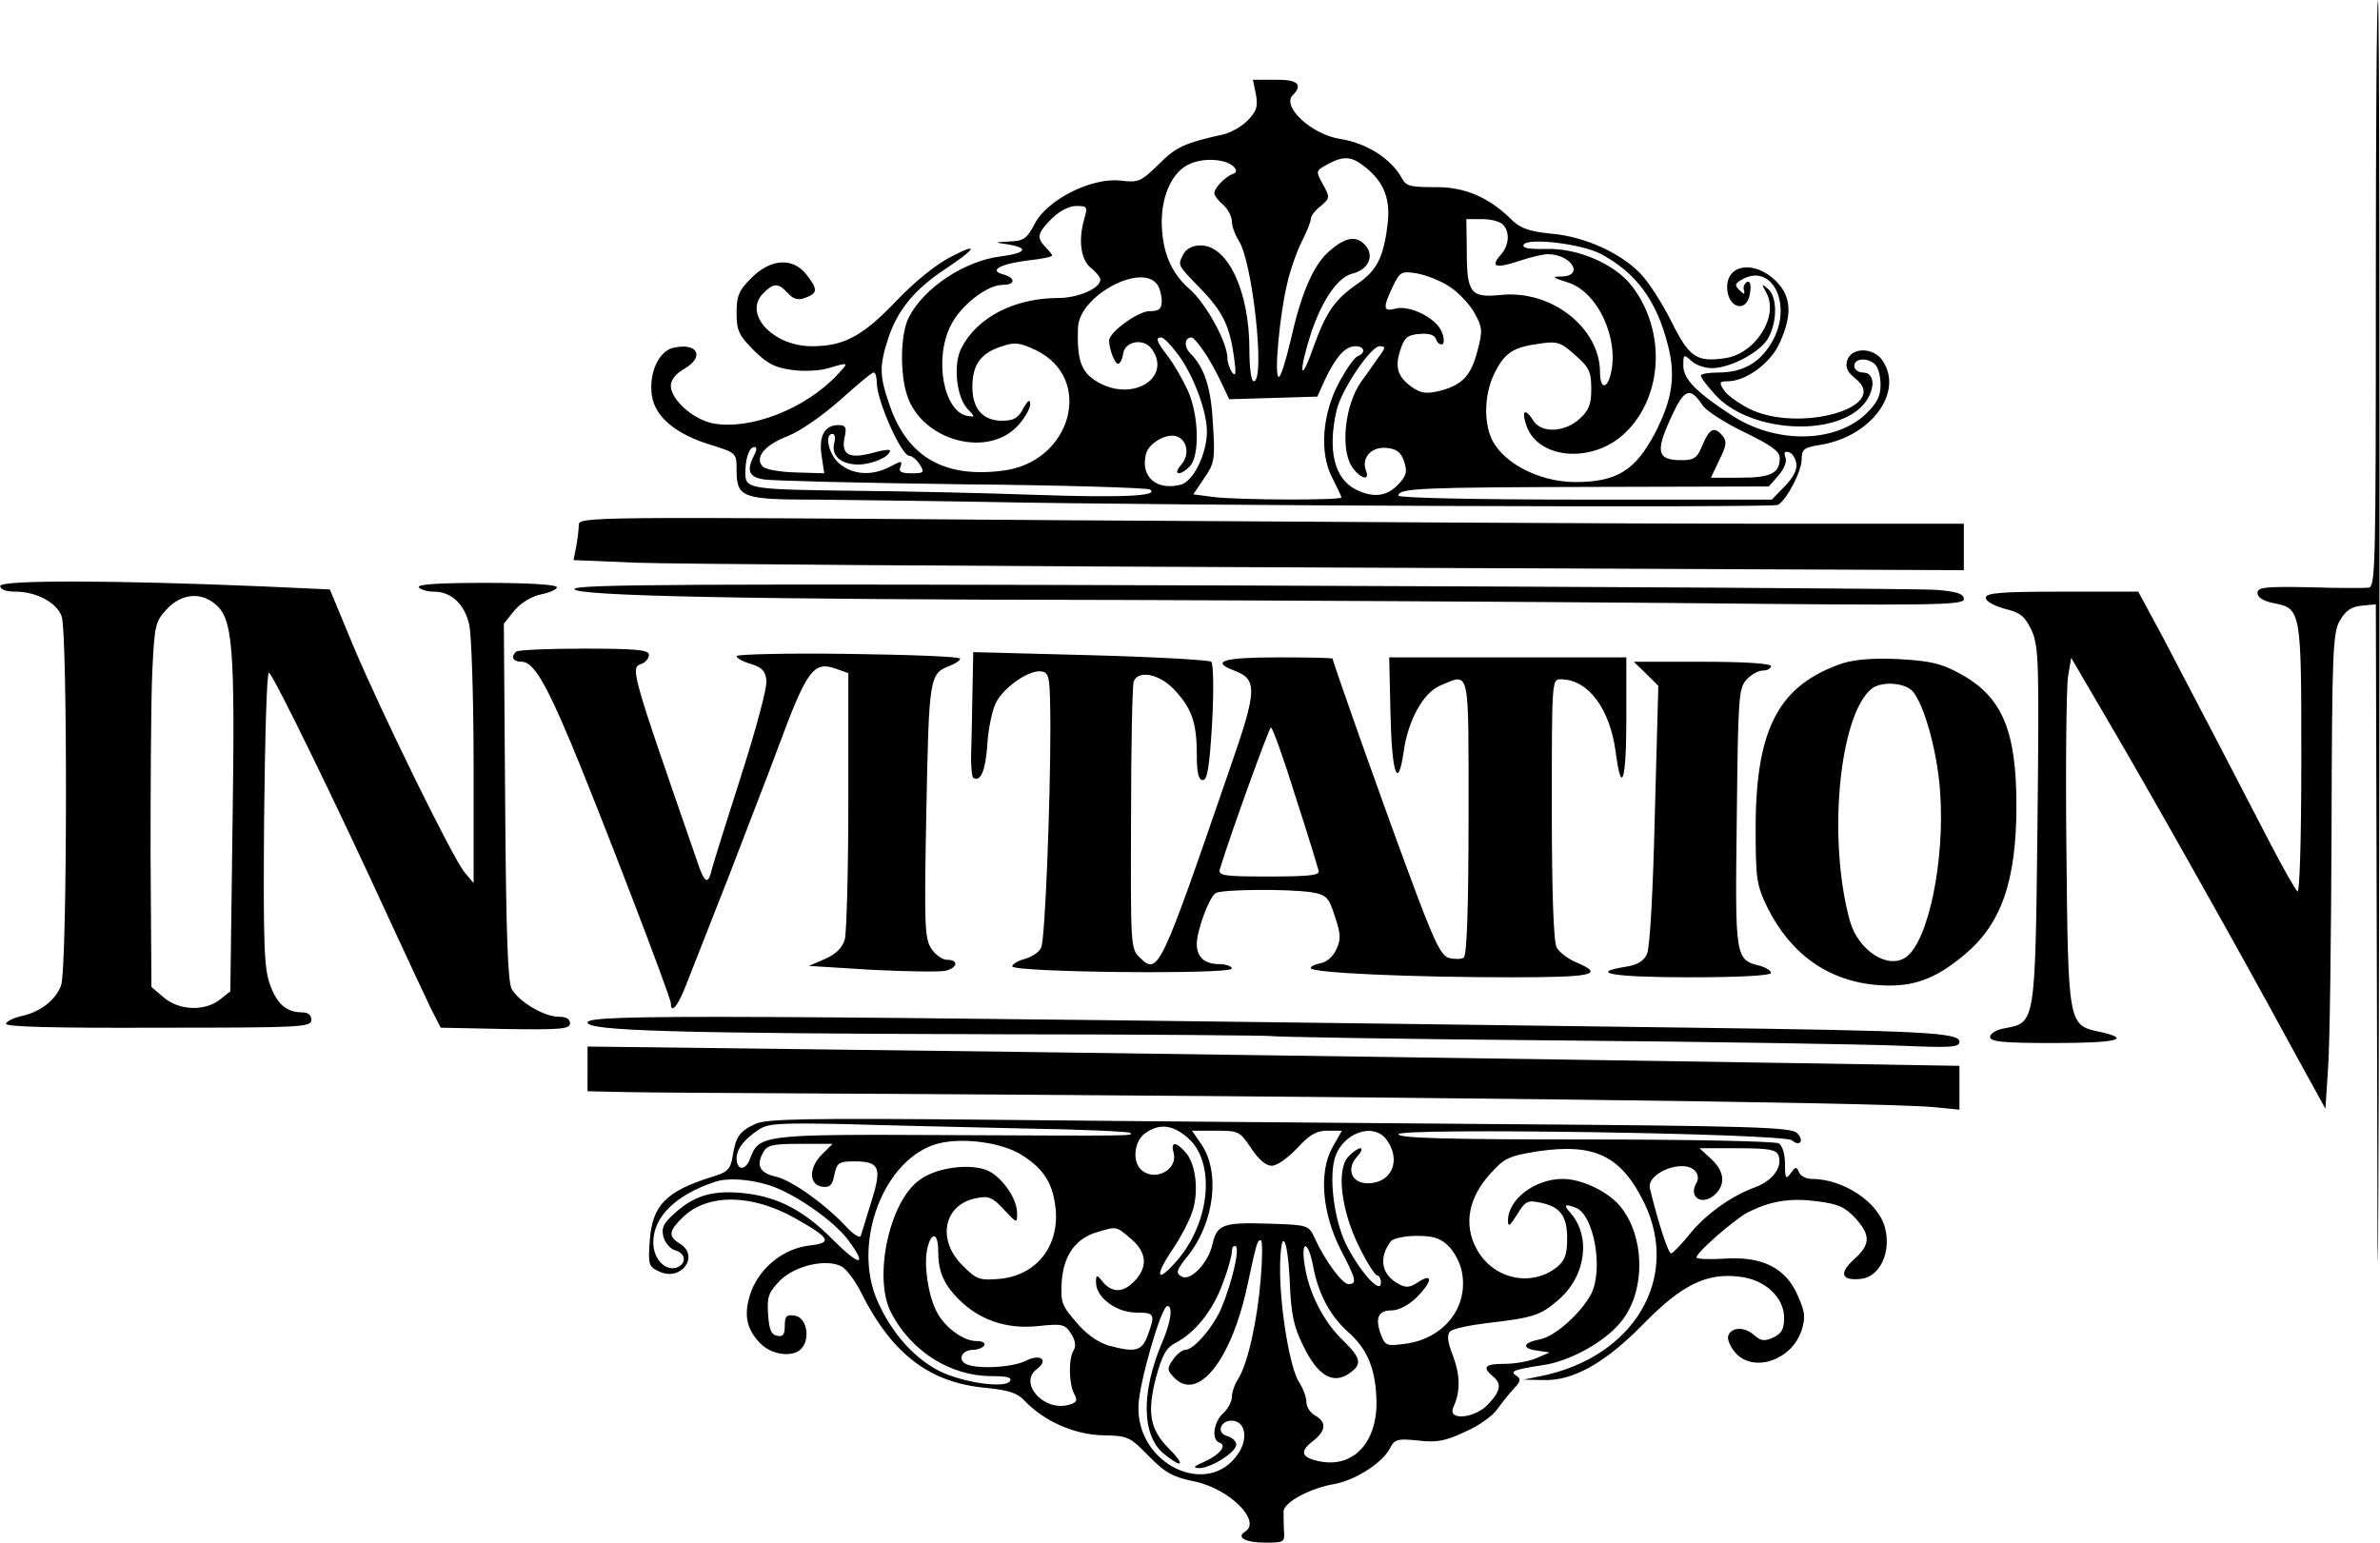 <?xml version="1.0" encoding="UTF-8"?> <svg xmlns="http://www.w3.org/2000/svg" height="352pt" viewBox="0 0 542.9 352" width="724"><path d="m542 67c0 63.1-.1 67-1.7 67.1-1 .1-7.1.1-13.5-.1-10.1-.2-11.8 0-11.8 1.3 0 1 1.3 1.8 3.5 2.3 6.5 1.2 6.5 1.4 6.5 35.8 0 19-.4 30.6-.9 30-.5-.5-3.2-5.2-5.9-10.4s-8.2-15.8-12.2-23.5-9.7-18.6-12.7-24.3l-5.5-10.2h-17.4c-14.1 0-17.4.3-17.4 1.4 0 .8 1.8 1.8 4.3 2.5 3.7.9 4.6 1.7 6.2 5 1.6 3.7 1.7 7.1 1.3 44.5-.5 45.2-.5 44.9-7.3 46.2-2 .3-3.5 1.2-3.5 2 0 1.1 2.8 1.4 14.5 1.4 14.5 0 18.2-.9 10.3-2.6-7-1.5-7-1.7-7.4-41.9-.2-19.4 0-37.1.4-39.3l.7-4.1 8.3 14.2c9.6 16.3 30.6 53.6 41.9 74.5l7.8 14.2.6-9.2c.4-5.1.7-29.5.8-54.2.1-41.1.3-45.3 1.9-48 1.3-2.3 2.7-3.2 5-3.4l3.2-.3.3 107.3c.1 74.1.3 52.7.5-69 .1-96.9 0-176.2-.3-176.2s-.5 30.1-.5 67zm-255.5-45.4c.5 2.8.1 3.8-1.9 5.9-1.3 1.3-3.7 2.7-5.3 3.1-9.3 2.1-11 2.9-15 6.9-4.1 4-4.6 4.2-8.8 3.7-6.6-.7-16.7 4.4-19.5 9.9-1.8 3.4-2.5 3.9-5.8 4-3.4.2-3.4.2-.7.6 5.3.8 4.8 2-1.2 2.8-8.2 1-17.5 7.1-21 13.9-1.9 3.7-2.1 12.6-.4 17.8 3.4 10.4 18.5 14.5 25.4 6.8 1.5-1.7 2.7-3.8 2.7-4.8-.1-1.2-.5-.9-1.6 1-1.1 2.2-2.2 2.8-4.8 2.8-4.5 0-6.9-2.8-6.8-8.1.1-4.8 2-7.4 6.8-8.9 2.9-1 4.1-.8 7.7.9 13.4 6.5 8.1 25.6-7.6 27.5-13.3 1.7-21.6-3.1-25.7-14.7-2.4-6.9-2.5-9-.4-15.5 2.1-6.4 6-11.2 13-15.8 7.2-4.8 7.8-6.2 1.3-2.8-3.2 1.6-8.2 5.6-12.4 10-7.7 8.1-12 10.4-19.3 10.4-8.9 0-15.8-7.4-11.1-12.1 2.4-2.4 3.4-2.4 5.6 0 1.3 1.4 2.4 1.7 4.1 1 2.7-1 2.8-1.9.1-5.3-3.1-3.9-8.1-3.6-12.5.8-2.9 2.9-3.4 4.1-3.4 8 0 4 .5 5.1 3.9 8.5 3.1 3.1 4.9 4 8.7 4.5 2.7.4 6.5.2 8.4-.4 4.7-1.4 4.7-1.4 2 1.5-7.3 7.8-19.9 12.7-28.4 11.1-4.5-.9-9.6-5.4-9.6-8.6 0-1.3 1.1-2.7 3-3.8 4.9-2.8 3.1-6.2-2.6-4.8-3.3.9-5.5 6-4.7 11 .8 4.8 5.5 8.7 13.4 11.1 5.8 1.8 5.9 1.9 5.9 5.6 0 6.5 1.2 6.9 18.3 6.9 8.4.1 25.1.3 37.2.5 44.1.9 181 1.4 182.1.7 2.1-1.3 5.4-7.7 5.4-10.4 0-2.3.5-2.7 4.3-3.3 11.6-1.9 19.1-12.1 14.1-19.3-2.1-3-7-3-8 0-.5 1.6 0 2.7 1.9 4.2 8.2 6.6-13.2 12.5-24.4 6.8-2.5-1.3-5.1-3.2-5.7-4.3-1.1-1.6-.9-1.9.9-1.9 4.2 0 9.9-4.2 11.9-8.8 3-6.6 2.6-10.8-1.1-14.3-4.8-4.5-10.9-3.6-10.9 1.6 0 4.8 4.5 6.1 5.2 1.5.3-1.9.1-2.9-.6-2.7-.6.3-1 1.1-.8 1.8.3 1.1.1 1.2-1 .1s-1-1.4.2-2.2c7.3-4.6 12.3 5.9 7 14.4-2.7 4.5-6.6 6.6-12 6.6-2.2 0-4 .3-4 .7 0 .5 1.5 2.4 3.3 4.4 7.3 8 25 9.7 32.7 3.3 3.7-3.1 4.3-8.4 1-8.4-1.1 0-2-.7-2-1.5 0-1.8 3.1-2 4.8-.3.7.7 1.2 2.7 1.2 4.6 0 2.6-.8 4.2-3.4 6.7-7.1 6.7-20.8 6.8-30.8.1-8.1-5.3-10.8-8.2-10.8-11.2 0-2.6.1-2.6 1.8-1.1 1 1 3.1 1.7 4.7 1.7 4.3 0 11.4-3.8 13-7.1 2-3.8 1.9-9.3-.2-11-1.5-1.3-1.5-1.2-.3 1 2.8 5.3-2.5 13.7-9.3 14.8-6.7 1-8.3-.1-12.4-8.3-2.1-4.2-5.3-9.2-7.2-11.1-4.6-4.7-12.8-8.4-20.4-9-4.8-.5-6.8-1.2-8.7-3-5.3-5.3-10.9-7.7-17.7-7.6-5.5 0-6.5-.2-7.5-2-2.3-4.4-8.1-8.1-14.1-9-6.5-1-13.4-7.4-10.8-10 2.4-2.4 1.1-3.6-4-3.5h-5.1zm-5 16.5c.7.8.6 1.3-.3 1.6-1.7.6-4.2 3.2-4.2 4.4 0 .5.9 1.7 2 2.6 1.1 1 2 2.7 2 3.8s.7 3 1.5 4.3c3.2 4.5 6.2 32.2 3.5 32.2-.6 0-1-3.1-1-7.3 0-13.2-4.9-23.7-11.1-23.7-1.8 0-3.2.7-3.9 1.9-1.4 2.7-1.5 2.4 3.6 7.7 5.3 5.4 6.9 8.7 7.9 15.9.5 3.6.4 4.6-.4 3.5-.6-.8-1.1-2.3-1.1-3.2 0-3.6-4.8-12.4-8.5-15.7-4.4-3.8-6.4-8.6-6.5-15.4 0-6.3 2.5-11.6 6.4-13.3 3.3-1.5 8.4-1.1 10.1.7zm29.9 0c4.3 3.4 5.9 7.4 5.1 13.3-.9 7.4-2.5 10.4-6.9 13.4-5.2 3.6-7.1 6.4-10.1 14.7-3 8.6-3.3 5.4-.4-3.6 2.6-7.6 6.1-12.7 9.5-13.5 3.6-.9 5-4.1 2.8-6.5-2.1-2.3-4.7-1.8-8.6 1.8-3.4 3.2-6.1 9.7-8.4 20-1.1 4.6-2.2 8.3-2.7 8.3-1.1 0 .2-14.2 1.9-21.2.7-3.2 2.3-7.6 3.4-9.8 1.1-2.1 2-4.4 2-5 0-.7 1-2 2.3-3 2.1-1.8 2.1-2 .5-4.9-1.7-3.1-1.7-3.1 1-4.6 3.7-2 5.5-1.9 8.6.6zm-64 11.6c-1.5 5-.9 9.5 1.4 11.4 1.2.9 2.2 2.2 2.2 2.7 0 2-5.1 4.2-9.6 4.2-10 0-18.5 4.4-22.1 11.4-1.9 3.7-1.2 10.9 1.3 13.8 1.9 2 1.9 2 0 1.7-5.4-1.1-7.6-13.1-3.7-20.7 2.3-4.6 8.3-9.2 11.8-9.2 3 0 3-1.6.1-2.4-3.4-.9-.6-2.4 5.9-3.2 2.9-.3 5.3-.8 5.3-1.1 0-.2-.7-1.1-1.5-1.9-2.1-2.2-1.9-3.2 1.4-6.5 1.8-1.8 4-2.9 5.6-2.9 2.5 0 2.6.2 1.9 2.7zm95.4 1.5c1.7 1.7 1.5 4.8-.5 7-2.4 2.7-1.1 3.1 4.1 1.4 2.6-.9 5.6-1.6 6.7-1.6 5.3 0 8.4 4.9 3.2 5.1-2.4 0-2.3.2 1.2 1.3 6.9 2 12 12.9 9.9 21.1-.9 3.5-2.4 3.1-2.4-.5 0-10.2-11.1-18.9-22.6-17.7-6.9.7-7.8-.4-7.8-9.9l-.1-7.4h3.6c1.9 0 4 .5 4.7 1.2zm22.3 6.7c8.1 4.3 12.8 10.6 15.4 20.9 1.8 7 1 12.4-3 20.1-4.5 8.5-8.7 11.1-18.3 11.1-8.5-.1-17-4.7-19.2-10.5-1.6-4.2-1.2-10.2 1-14.5 2.3-4.6 4.3-5.8 10.3-6.6 3.9-.6 4.8-.3 8 2.6 3.2 2.8 3.7 3.8 3.7 7.7 0 3.5-.5 4.9-2.6 6.8-3.4 3.2-8.8 3.4-10.6.5-1.9-3-2.8-2.4-1.6 1.1 2.7 7.8 15.2 8.7 22.5 1.7 8.7-8.3 9.4-23.3 1.6-33.5-3.8-5-12.3-8.7-19.5-8.5-4 .1-5.7-.2-5.2-1 1-1.6 13-.2 17.5 2.1zm-34.3 7.6c2 1.3 4.6 4.1 5.6 6 1.8 3.2 1.8 4.1.7 8.3-1.5 5.9-3.4 7.9-8.3 9.3-3.2.8-4.4.7-6.3-.5-3.6-2.4-4.4-4.6-3.1-8.6.9-2.9 1.6-3.6 4.4-3.8 2.2-.2 3.4.2 3.8 1.2.3.9 1 1.4 1.5 1.1.4-.3.3-1.7-.3-3-1.4-3-7.2-5.9-10.4-5.1-2.9.8-3-.1-.7-5 1.7-3.4 1.9-3.6 5.6-3 2.1.4 5.5 1.7 7.5 3.1zm-66.7-.4c.5.8.9 2.4.9 3.6 0 1.8-.6 2.3-2.8 2.3-2.6 0-9.2 4.8-9.2 6.7 0 2 1.3 5.3 2 5.3.5 0 1-1 1.2-2.3.4-2.9 4.7-3.6 6.5-1.1 4.6 6.3-3.8 12-11.7 7.9-4.3-2.2-5.4-5-5.1-12.8.3-7.3 14.8-15 18.2-9.6zm4.4 15.5c3.5 4.5 6.6 12.6 6.8 17.4.2 5.1-3 11.9-6 12.6-5.5 1.4-9.2-1.8-7.9-7 .6-2.5 4.8-4.9 7.1-4 2.4.9 2.9 4.3.9 6.5-2 2.3-.2 2.6 2 .3 2.3-2.3 2.1-11.8-.5-17.4-1.1-2.4-3.1-5.9-4.5-7.7-2.6-3.4-2.9-4.3-1.5-4.3.5 0 2.1 1.6 3.6 3.6zm6.2-.3c1.2 1.7 2.9 4.9 3.9 7l1.8 3.8 10-.3 10.1-.3 1.8-4c2.5-5.2 4.6-7.5 6.9-7.5 2.1 0 2.4 1.5.5 2.3-.7.2-2.5 2.8-4.1 5.7-4 7.3-4.7 16.3-1.7 22 1.1 2.2 2.1 4.3 2.1 4.5 0 .7-24 .6-29.2-.1l-4.6-.6 2.5-3.7c2.3-3.3 2.5-4.3 2-12.1-.4-8.4-1.9-13.1-5.2-16.4-1.5-1.5-1.3-3.6.3-3.6.4 0 1.7 1.5 2.9 3.3zm40.2.6c-.8 1.1-2.7 3.9-4.4 6.2-3.7 5.2-4.8 15.3-2.1 19.4 1.8 2.7 4.2 3.4 3.2.9-1.1-2.9 1.2-5.5 4.6-5.2 2.4.2 3.4 1 4.1 3.1.8 2.4.5 3.3-1.4 5.3-2.6 2.7-5.7 3.1-9.8 1-4.7-2.5-6.3-8.9-4.2-18 1.1-4.7 7.8-14.6 9.8-14.6 1.3 0 1.4.3.2 1.9zm-114.9 6.5c0 4 5.6 16.6 7.4 16.6.6 0 1.7.9 2.4 2 1.1 1.8 1 2-1.9 2-2.4 0-3-.4-2.5-1.5.5-1.4.2-1.4-2.4 0-4 2.1-8.3 1.9-11.4-.6-2.5-1.9-3.7-6.9-1.7-6.9.5 0 .7.9.4 2-.8 3 1.5 5 5.6 5 3.2-.1 7.1-1.8 7.1-3.2 0-.3-1.7-.1-3.8.5-5.5 1.5-7.3.5-6.6-3.3.6-2.5.3-3-1.4-3-3.1 0-4.5 2.5-3.8 7l.6 4-6.5-.2c-3.8-.1-7-.7-7.6-1.4-1.8-2.1.6-4.9 5.8-6.9 2.8-1.1 7.7-4.5 11.8-8.1 3.9-3.5 7.3-6.4 7.8-6.4.4 0 .7 1.1.7 2.4zm188.4 5.1c.8 1.2 5.1 4 9.5 6.1 6.2 3 8.1 4.4 8.1 5.9 0 3.5-2 4.5-9.1 4.5h-6.6l1.9-4c1.6-3.2 1.8-4.3.8-5.5-1.9-2.3-3-1.8-4.6 2-1.2 3-1.9 3.5-4.8 3.5-5.5 0-6-1.8-2.6-9.3 3.2-7.1 4.5-7.6 7.4-3.2zm-216.4 11.4c-1.8 3.5-1.2 5 2.3 5.5 1.7.3 22 .8 45 1.1 23 .2 42.4.8 43 1.2 2.4 1.5-6.6 1.9-26.5 1.2-11.1-.4-29.1-.8-39.8-.9-25-.3-26-.4-26-4 0-3.5.9-6 2.1-6 .6 0 .5.8-.1 1.9zm237.8 1.9c.2 1.4-.8 3.3-2.7 5.2l-2.9 3h-42.6c-25.3 0-42.6-.4-42.6-.9 0-1.7 4.9-1.9 45-2l39.5-.1 2.2-2.5c1.3-1.5 2-3.2 1.6-4.1-.4-1.2-.2-1.5.8-1.2.8.2 1.5 1.4 1.7 2.6zm-277.8 14c0 1.1-.3 3.3-.6 5l-.6 3 14.3.6c7.9.3 79.3.8 158.7 1.1l144.2.6v-10.6h-48.2c-26.6 0-97.7-.4-158-.8-108-.8-109.8-.8-109.8 1.1zm-132 13.9c0 .8 1.3 1.3 3.5 1.3 4.7 0 9.4 2.5 10.5 5.6 1.4 3.6 1.3 80.2-.1 84.2-1.2 3.4-4.8 6.2-9.3 7.1-1.6.4-3.1 1.1-3.3 1.7-.2.7 11.2 1 34.7.9 32.6 0 35-.1 35-1.8 0-1.1-.8-1.7-2.1-1.7-3.5 0-5.7-1.8-7.3-6.2-1.4-3.7-1.6-8.9-1.4-37.8.2-18.4.6-33.5 1.1-33.5.8 0 16 31.2 27.8 57 3.8 8.2 7.9 17 9.1 19.5l2.3 4.5 14.7.3c12.7.2 14.8 0 14.8-1.3 0-1-.9-1.5-2.6-1.5-3.3 0-9-3.4-10.7-6.3-.9-1.6-1.3-12.9-1.5-42.8l-.3-40.6 2.5-3.1c1.6-1.8 4-3.2 6.1-3.6 1.9-.4 3.5-1.1 3.5-1.6 0-.6-6.5-1-16.1-1-10.4 0-15.8.3-15.4 1 .3.5 1.9 1 3.4 1 4 0 7 2.8 8.1 7.5.5 2.2 1 16.4 1 31.5v27.5l-2.1-2.5c-2.8-3.5-18.7-35.9-25.3-51.5l-5.4-13-15.4-.7c-33-1.4-59.8-1.5-59.8-.1zm49 4.1c4.1 3.3 4.6 9.7 4 50.5l-.5 37.9-2.4 1.9c-3.4 2.7-9.3 2.5-12.8-.5l-2.8-2.4-.2-30.4c0-16.6.1-35.4.4-41.6.5-10.6.7-11.4 3.3-14.2 3.3-3.5 7.6-4 11-1.2zm82-3.4c0 1.6 39.2 2.4 125 2.5 33.8.1 90.9.4 126.8.7 58.8.6 65.2.5 65.2-.9 0-1.2-1.5-1.7-6.2-2.1-3.5-.3-74.8-.7-158.5-1-124.5-.4-152.3-.3-152.3.8z"></path><path d="m117.7 148.7c-1.3 1.2-.7 2.3 1.3 2.3 2.6 0 5.4 4.7 11.2 18.5 6.4 15.3 22.8 58 22.8 59.4 0 2.7 1.7.6 3.7-4.7 1.2-3.1 5.6-14.3 9.7-24.7 4-10.5 9.1-23.5 11.1-29 6.6-17.8 8.1-19.7 13.2-17.9l2.8 1v28.9c0 16-.4 30.3-.8 31.8-.5 1.9-2 3.4-4.5 4.5l-3.7 1.6 14.5.9c8 .4 15.5.5 16.7.2 2.8-.7 3-2.5.3-2.5-1.1 0-2.7-1.2-3.6-2.6-1.5-2.3-1.6-5.5-1.1-31.5.6-30.6.7-31.2 5.4-33 1.3-.5 2.3-1.2 2.3-1.6 0-.5-11.5-.9-25.5-1.1s-25.5.1-25.5.5c0 .5 1.5 1.3 3.3 1.8 2.5.8 3.3 1.6 3.5 3.8.2 1.6-2.4 11.2-5.7 21.5s-6.3 19.9-6.7 21.4c-.9 3.9-1.7 3.5-3.5-2-15.4-44.4-15.2-43.8-12.4-44.8.8-.4 1.5-1.2 1.5-2 0-1.1-2.8-1.4-14.8-1.4-8.2 0-15.2.3-15.5.7zm104.1 9.9c-.1 5.5-.2 11.8-.3 14.2 0 2.4.2 4.5.5 4.7 1.7 1 2.8-1.7 3.2-7.5.2-3.6 1.1-7.8 1.9-9.5 1.7-3.6 7.6-7.7 10.4-7.3 1.9.3 2 1 2.1 12.3 0 17.6-1.2 48.7-2.1 50.7-.4 1-2 2.1-3.7 2.6-1.6.4-2.9 1.2-2.9 1.7.1 1.4 50.1 1.9 50.1.5 0-.5-1.3-1-2.8-1-3.4 0-5.2-1.6-5.2-4.6s2.8-10.7 4.3-11.6c1.4-.9 16.6-1 21.9-.2 3.4.6 3.9 1.1 5.3 5.5 1.4 4.1 1.4 5.3.3 7.6-.7 1.6-2.3 2.9-3.6 3.1-1.2.2-2.2.7-2.2 1.1 0 1.1 23 2.1 45.7 2.1 18.7 0 21.5-.6 14.9-3.4-1.9-.8-3.9-2.3-4.5-3.4-.7-1.4-1.1-12.4-1.1-31.6 0-29.2 0-29.6 2-29.6 6.3 0 11.3 6.7 12.6 16.8 1.3 9.9 2.4 6.3 2.4-7.7v-14.1h-54.1l.3 13.2c.3 13.5 1.7 17.3 3 8.3 1-7.2 4.5-13.5 8.4-15.1 6.8-2.8 6.4-4.7 6.4 30 0 21.1-.4 31.7-1.1 32.1-.5.4-2 .4-3.3.1-1.9-.5-3.4-3.5-9.4-19.8-6.6-17.8-17.2-47.8-17.2-48.5 0-.2-5.6-.3-12.5-.3-12.4 0-15.5.9-10 3 5.4 2 5.3 4.4-.9 22.2-16.1 46.8-16.4 47.4-20.7 43.2-2-2-2-2.9-1.9-31.8 0-16.3.3-30.3.6-31.1 1.1-2.7 5.8-1.7 9.1 1.7 4.1 4.3 5.3 7.6 5.3 14.9 0 4.3.4 5.9 1.4 5.9s1.5-3 2.1-13.1c.4-7.2.3-13.5-.2-13.9-.4-.4-12.8-1.1-27.5-1.5l-26.8-.7zm73.7 23.1c2.8 8.6 5.1 16.2 5.3 17 .3 1-2 1.3-11.3 1.3-10.7 0-11.7-.2-11.2-1.8 2.3-7.6 11.2-32.2 11.6-32.2s2.9 7 5.6 15.7zm125-30.4c-14.6 4.9-19.9 14.7-20 37.2 0 12.2.2 13.4 2.7 18.6 5.4 10.8 14.1 16.9 25.5 17.7 7.7.5 12.7-1.3 19.5-7 8.4-7 11.8-16.9 11.8-34 0-17.2-3.3-24.9-12.9-30.1-4.2-2.3-6.7-2.9-13.9-3.3-5.7-.3-10.1.1-12.7.9zm15.8 6.4c2.7 3.1 5.7 14 6.3 23.1 1.1 15.6-2.7 34-7.8 37.6-4.1 2.9-10.9-1.5-12.8-8.3-5.1-18.4-2.5-46.7 4.9-52.9 2.2-1.8 7.5-1.5 9.4.5z"></path><path d="m375.5 153.7 2.8 2.8-.8 29.4c-.4 17.1-1.1 30.4-1.8 31.8-.7 1.6-2.2 2.5-4.9 2.9-8.7 1.4-2.7 2.4 14.7 2.4 11.4 0 18.5-.4 18.5-1 0-.5-1.1-1.2-2.4-1.6-5.8-1.4-5.8-1.6-5.4-33.7.3-27.3.4-29.6 2.2-31.6 1.1-1.2 2.7-2.1 3.8-2.1 1 0 1.8-.5 1.8-1 0-.6-5.9-1-15.6-1h-15.7zm-241.5 79.6c0 1.9 19.1 2.5 93.9 2.7 33.8 0 61.7.3 62 .4.3.2 29.6.7 65.1 1s70.7.9 78.3 1.2c11.8.5 13.7.4 13.7-.9 0-2.1-8.4-2.5-61-3.2-224.7-3-252-3.1-252-1.2zm0 10.6v5.1l9.3.2c5 .1 23.8.2 41.7.3 132.7.7 243.1 2 255.8 3.1l6.2.6v-10l-36.2-.6c-61.9-1-176-2.6-227.5-3.2l-49.3-.6zm38.4 12.5c-3.7 1.7-4.6 2.9-5.3 7.5-.5 2.9-1.2 3.6-4.6 4.6-10.6 3.3-13.7 6.5-14.3 14.5-.4 5.7-.3 6 2.3 7.2 4.9 2.2 9.1-3.6 4.6-6.4-2.8-1.7-2.6-2.9.7-6.1 5.6-5.4 15.7-5.3 25.6.3 8 4.5 8.6 5.6 3.2 6.2-5.8.7-11 4.8-13.2 10.3-1.9 5.2-1.3 8.7 2.1 12.1 2.7 2.7 7.6 3.2 9.4 1 2-2.4 1-7-1.6-7.4-1.9-.3-2.3.1-2.3 2.3 0 2-.4 2.6-1.7 2.3-1.4-.2-1.9-1.5-2.1-4.9-.3-4 .1-5 2.7-7.7 3.4-3.4 10.6-5.1 14.1-3.2 1.1.6 3.2 3.4 4.6 6.3 7 13.8 15.6 20.3 28.5 21.4 4.8.5 6.9 1.1 8.5 2.8 4.4 4.7 11.3 7.8 17.8 8 5.9.1 6.3.3 10.6 4.7 3.7 3.8 5.5 4.8 10.3 5.8 8.1 1.6 15.6 9.1 11.7 11.5-2.1 1.3.2 2.5 4.6 2.5 4.3 0 4.5-.1 4.3-2.7-.1-1.6-.1-3.6-.1-4.5.2-2.1 6.2-5.3 11.7-6.2 4.7-.9 10.7-4.7 12.5-8 1.1-2.2 1.7-2.4 6.5-1.9 4.3.5 6.3.1 10.7-2 3.1-1.3 6.4-3.7 7.4-5.2 1.1-1.5 2.7-3.6 3.8-4.7 1.5-1.6 1.6-2.2.5-2.9-1.6-1-.5-1.4 6-2.4 6.5-.9 15.1-5.8 18.5-10.7 5-7 4.7-18.6-.6-25.3-2.7-3.5-8.9-6.5-13.3-6.5-6.4 0-12.5 4.7-12.5 9.5 0 1.6.4 1.3 2.1-1.4 1.8-3 2.4-3.3 5.2-2.7 4.6.9 6.2 3 6.2 8.2 0 3.6-.5 5-2.3 6.5-6 4.8-14.9 2.7-18.5-4.4-2.8-5.4-1.7-11.3 3.1-16.7 3.4-3.8 4.3-4.2 11-5.3 13-1.9 19 1 24.3 11.8 8.3 17.2-2.4 35.2-23.6 39.5l-4 .8 4.6.1c6.8.2 14.1-3.9 22.9-12.9 8.6-8.8 14.3-11.6 21.7-10.7 5.9.6 10.3 4.7 10.3 9.4 0 2.6-.6 3.6-2.5 4.5-2 .9-2.8.8-4.4-.6-2.2-2-5.4-1.8-5.9.4-.1.9.7 2.6 1.8 3.8 4.2 4.5 12.8 1.5 15-5.3.9-2.9.8-4.1-.9-7.9-2.7-6.3-8.1-9-16.8-8.4-3.5.2-6.3.1-6.3-.3 0-1.1 8.6-8.6 11.6-10.2 5.3-2.7 9.8-3.4 15.9-2.6 4.9.6 6.5 1.4 8.8 3.9 3.5 3.9 3.4 6-.4 9.4-3.5 3.2-2.8 4.9 1.7 4.4 4.3-.5 6.9-6.2 5.4-11.7-1.5-5.8-9.5-11.1-16.7-11.1-1.3 0-2.6-.7-2.9-1.5-.6-1.4-.8-1.3-1.9.2s-1.3 1.3-1.3-2.1c0-2.2-.6-4.2-1.4-4.7-.7-.5-20.5-.9-44-.9-31.7 0-42.8-.3-42.8-1.2 0-1.5 87.8-.2 89.8 1.4 1.8 1.6 2.9 0 1.1-1.7-1.3-1.3-11.1-1.6-67.4-2-36.3-.3-88.7-.7-116.5-1-41.5-.4-51.1-.2-53.6.9zm61.5 1.1c12.8.2 23.6.7 23.9 1 .7.7 1.5.7-42.1.5-42.4-.2-42.6-.1-44.7 5.6-1.1 2.7-3 2.4-3-.4.1-2.1 1.7-4.2 5-6.4 2.2-1.5 4.7-1.6 20-1.3 9.6.3 28 .7 40.9 1zm36.9 2c6.5 5.4 5.4 19.1-2.2 28-4.7 5.5-5.4 3.9-1.2-2.3 1.9-2.8 4-6.8 4.6-8.8 1.5-4.5.8-10.9-1.6-13.5-2.2-2.5-3.4-2.4-2.7.1 1.1 4-4.5 6.8-7.5 3.8-2-2-1.4-6.5 1-8.2 3.2-2.3 6.2-2 9.6.9zm14.6 2.5c1.7 2.6 3.4 4 4.7 4 1.2 0 3.7-1.8 5.8-4 2.8-3.1 4.4-4 6.9-4h3.3l-2.2 3.9c-3.1 5.6-2.3 15 2 23.4 3.5 6.7 3.7 7.7 1.7 7.7-1.4 0-5.4-5.4-7.7-10.5-1.4-3-1.5-3-10.8-3.3-10-.3-11.5.2-12.5 4.6-.9 4.3-5 8.6-7 7.5-1.5-.8-1.3-1.4 1.4-4.8 6.1-7.7 7.4-19.3 2.9-25.6l-2-2.9h5.4c5.2 0 5.5.1 8.1 4zm31-1.8c3.3 4.7 1 9.8-4.4 9.8-3.7 0-5-3.3-2.4-6.1.9-1 1.3-1.9.7-1.9-.5 0-1.8.9-2.8 2-2.7 3-1.5 12.5 2.6 20.6 1.7 3.5 3.6 6.4 4 6.4.5 0 .9.8.9 1.7 0 2.6-4.2-1.8-7.5-7.9-2.9-5.2-4.4-15.1-3.1-20.2 1.5-6 9-8.8 12-4.4zm-83.4 3.3c5.1 3.2 7.2 6.5 7.8 12.4.8 8.5-4.4 15.1-12.7 15.9-4.7.4-5.3.2-8.6-3.1-5.9-5.9-4.2-13.9 3.2-15.3 2.8-.6 3.7-.2 6.3 2.6 3 3.2 3 3.2 3 .8 0-3.6-4-9-7.5-10-4.3-1.3-11.2-.2-14.7 2.4-7 4.9-10.7 22.5-6.5 30.4 4.6 8.8 13.5 14.4 22.9 14.4 3.4 0 4.7.3 4.2 1.1-1 1.8-10.7.4-16-2.2-5.8-2.9-10.9-8.6-14.1-15.7-6.2-13.4 1.3-33.1 13.8-36.3 5.7-1.4 14.4-.2 18.9 2.6zm-45.6 0c-3 3-2.9 6.9.2 7.3 1.7.2 2.3-.4 2.7-2.7.6-2.8 1-3.1 4.6-3.1 5.7 0 6.3 1.4 3.9 9-1.1 3.6-2.2 7.1-2.4 7.8-.2.9-1.5.1-3.6-2.1-4.9-5.2-12.3-10.4-15.8-11.2-3.6-.8-4.6-2.5-3-5.4.9-1.8 2-2.1 8.5-2.1h7.4zm218.3.1c1 2.7-1.3 5.8-5.3 7.3-5.5 2-11.4 6.2-15.2 11-1.8 2.2-3.6 4.1-4 4.1-.6 0-2.7-6.2-4.8-14.7-1-3.7 7.9-7.1 10.4-4 .6.7.7 1.8.2 2.6-2 3.4 1.5 5.4 4.4 2.5 2.3-2.3 1.9-5.2-1-7.9l-2.7-2.5h8.7c6.9 0 8.8.3 9.3 1.6zm-230.4 6.8c5.6 1.7 14.9 8.1 18.2 12.6 4.5 6.1 2.6 6-3.5-.1-6.5-6.6-12.4-9.7-19.9-10.6-7-.8-11.3.3-15.6 4-3.2 2.7-3.7 3.8-3.2 5.9.4 1.4 1.6 2.8 2.7 3.1 2.6.7 2.6 3.3.1 4-2.6.6-5.1-2.2-5.1-5.8 0-5.8 5-10.8 14-13.8 2.8-1 7.7-.7 12.3.7zm184.2 5.2c4.1 1.6 6.3 14 3.5 19.6-2.3 4.4-8.3 9.8-11.7 10.4-4 .8-4.3 2.1-.5 2.6l2.7.4-3 1.3c-1.6.7-4.9 1.3-7.2 1.3-4.5 0-5.3.7-2.8 2.8 2.1 1.7 1.9 3.3-1 6.4-2.9 3.2-9.3 3.9-8 .8 1.7-3.7 1.6-7.3 0-11.7-1.3-3.3-1.5-4.9-.7-5.7.6-.6 4.3-1.4 8.4-1.9 10.6-1.2 12.3-1.8 16.3-5.3 6.3-5.4 7.5-14.5 2.7-19.9-1.6-1.8-1.3-2.1 1.3-1.1zm-101.6 7c3.8 3.2 4 6.6.7 9.9-2.6 2.6-5.1 2.5-7.3-.3-1.1-1.4-1.3-1.3-1.3.4 0 3.4 4.5 6.8 9 6.9 4.4 0 4.6.3 2.8 5.2-1.3 3.6-2.8 4-9 2.3-2.3-.7-5.1-2.6-7.3-5.3-3.4-3.9-3.6-4.6-3.3-9.5.5-6 3.3-9.7 8.2-11.1 4.4-1.3 4.2-1.3 7.5 1.5zm-43.9 2.8c0 4.7 1.2 7.5 4.6 11 4.8 4.8 10.9 6.9 18 6.2 5.7-.6 6.3-.5 7.7 1.7 1 1.5 1.2 2.9.6 3.8-1.2 1.9-1.1 7.6.1 9.9.9 1.6.6 2.1-1.4 2.6-5.7 1.4-11.3-5.1-7.1-8.2 2.8-2.1.8-3.6-2.5-1.9-3.2 1.6-11.7 2-13.9.6-1.7-1.1-.5-3.1 1.9-3.1 1 0 2.2-.5 2.5-1 .3-.6-.4-1-1.8-1-3 0-7.3-3.2-9.1-6.8-1.9-3.7-2.9-10.6-2.1-14.2.9-4.1 2.5-3.8 2.5.4zm116.5-1c1.3 1.3 2.7 4 3 5.9 1.5 8-4.1 15.1-12.8 16.3-4.4.6-4.7.5-5.7-2.1-1.4-3.8-.6-5.5 2.5-5.5 1.6 0 3.8-1.2 5.6-2.9 3.6-3.6 3.9-5.8.5-3.6-1.9 1.3-2.9 1.4-4.5.5-4-2.1-4.7-6-1.8-9.8.5-.6 3.1-1.2 5.9-1.2 3.8 0 5.4.5 7.3 2.4zm-42.9 7.3c-.8 9.8-3 19.6-5.2 23-.8 1.2-1.4 3.1-1.4 4.1s-.9 2.7-2 3.7c-2.2 2-2.7 6.1-.8 6.7 1.8.6 0 2.8-3.6 4.4-2.3 1-2.6 1.3-1.1 1.4 2.7 0 8.5-3.6 8.5-5.4 0-.7-.9-1.6-2-1.9-2.8-.7-1.5-3.9 1.4-3.5 2.7.4 3.3 4.1 1.1 7.4-6.8 10.4-23.3 2.6-22.8-10.8.1-5.1 5.2-22.8 6.6-22.8 1.3 0 .8 3.7-1.2 8.3-4.9 11.5-4.7 21.5.6 25.6 4.1 3.3 4.7 2.4 1-1.3-4.4-4.4-5.1-8.2-3-16.3 1.4-5.1 2.3-6.8 4.5-7.9 4.4-2.3 8.5-7.4 10.7-13.5 1.2-3.1 2.1-6.4 2.1-7.3 0-1 .4-1.5.9-1.2.9.6-.8 8.1-3.3 14.1-1.9 4.4-6.3 9.5-8.2 9.5-.7 0-2 1-2.8 2.2-1.4 2-1.4 2.4.1 4 5.4 5.9 13.1-3.6 16.8-20.7 2.2-10.2 2.3-10.5 3.1-10.5.4 0 .4 3.9 0 8.7zm6.6.6c.3 7.6.9 10.4 3.1 14.8 3.2 6.7 6.7 8.8 10.3 6.4 3.2-2.1 3-3.5-1.2-7.6-4.5-4.3-7.9-11-8.8-17.3-.9-5.7.8-5.6 1.9.1 1.1 6.3 3.9 11.6 8 15.2 4.5 4 6.4 8.6 6.5 16.2 0 9.3-5.5 15-13.2 13.3-3.9-.8-4.4-2.2-1.4-4.5 3.1-2.4 3.3-4.4.6-5.9-1.1-.6-2-2-2-3.1s-.7-3-1.6-4.4c-2.1-3.1-4.3-16.2-4.4-25.3 0-10.5 1.7-8.8 2.2 2.1z"></path></svg> 